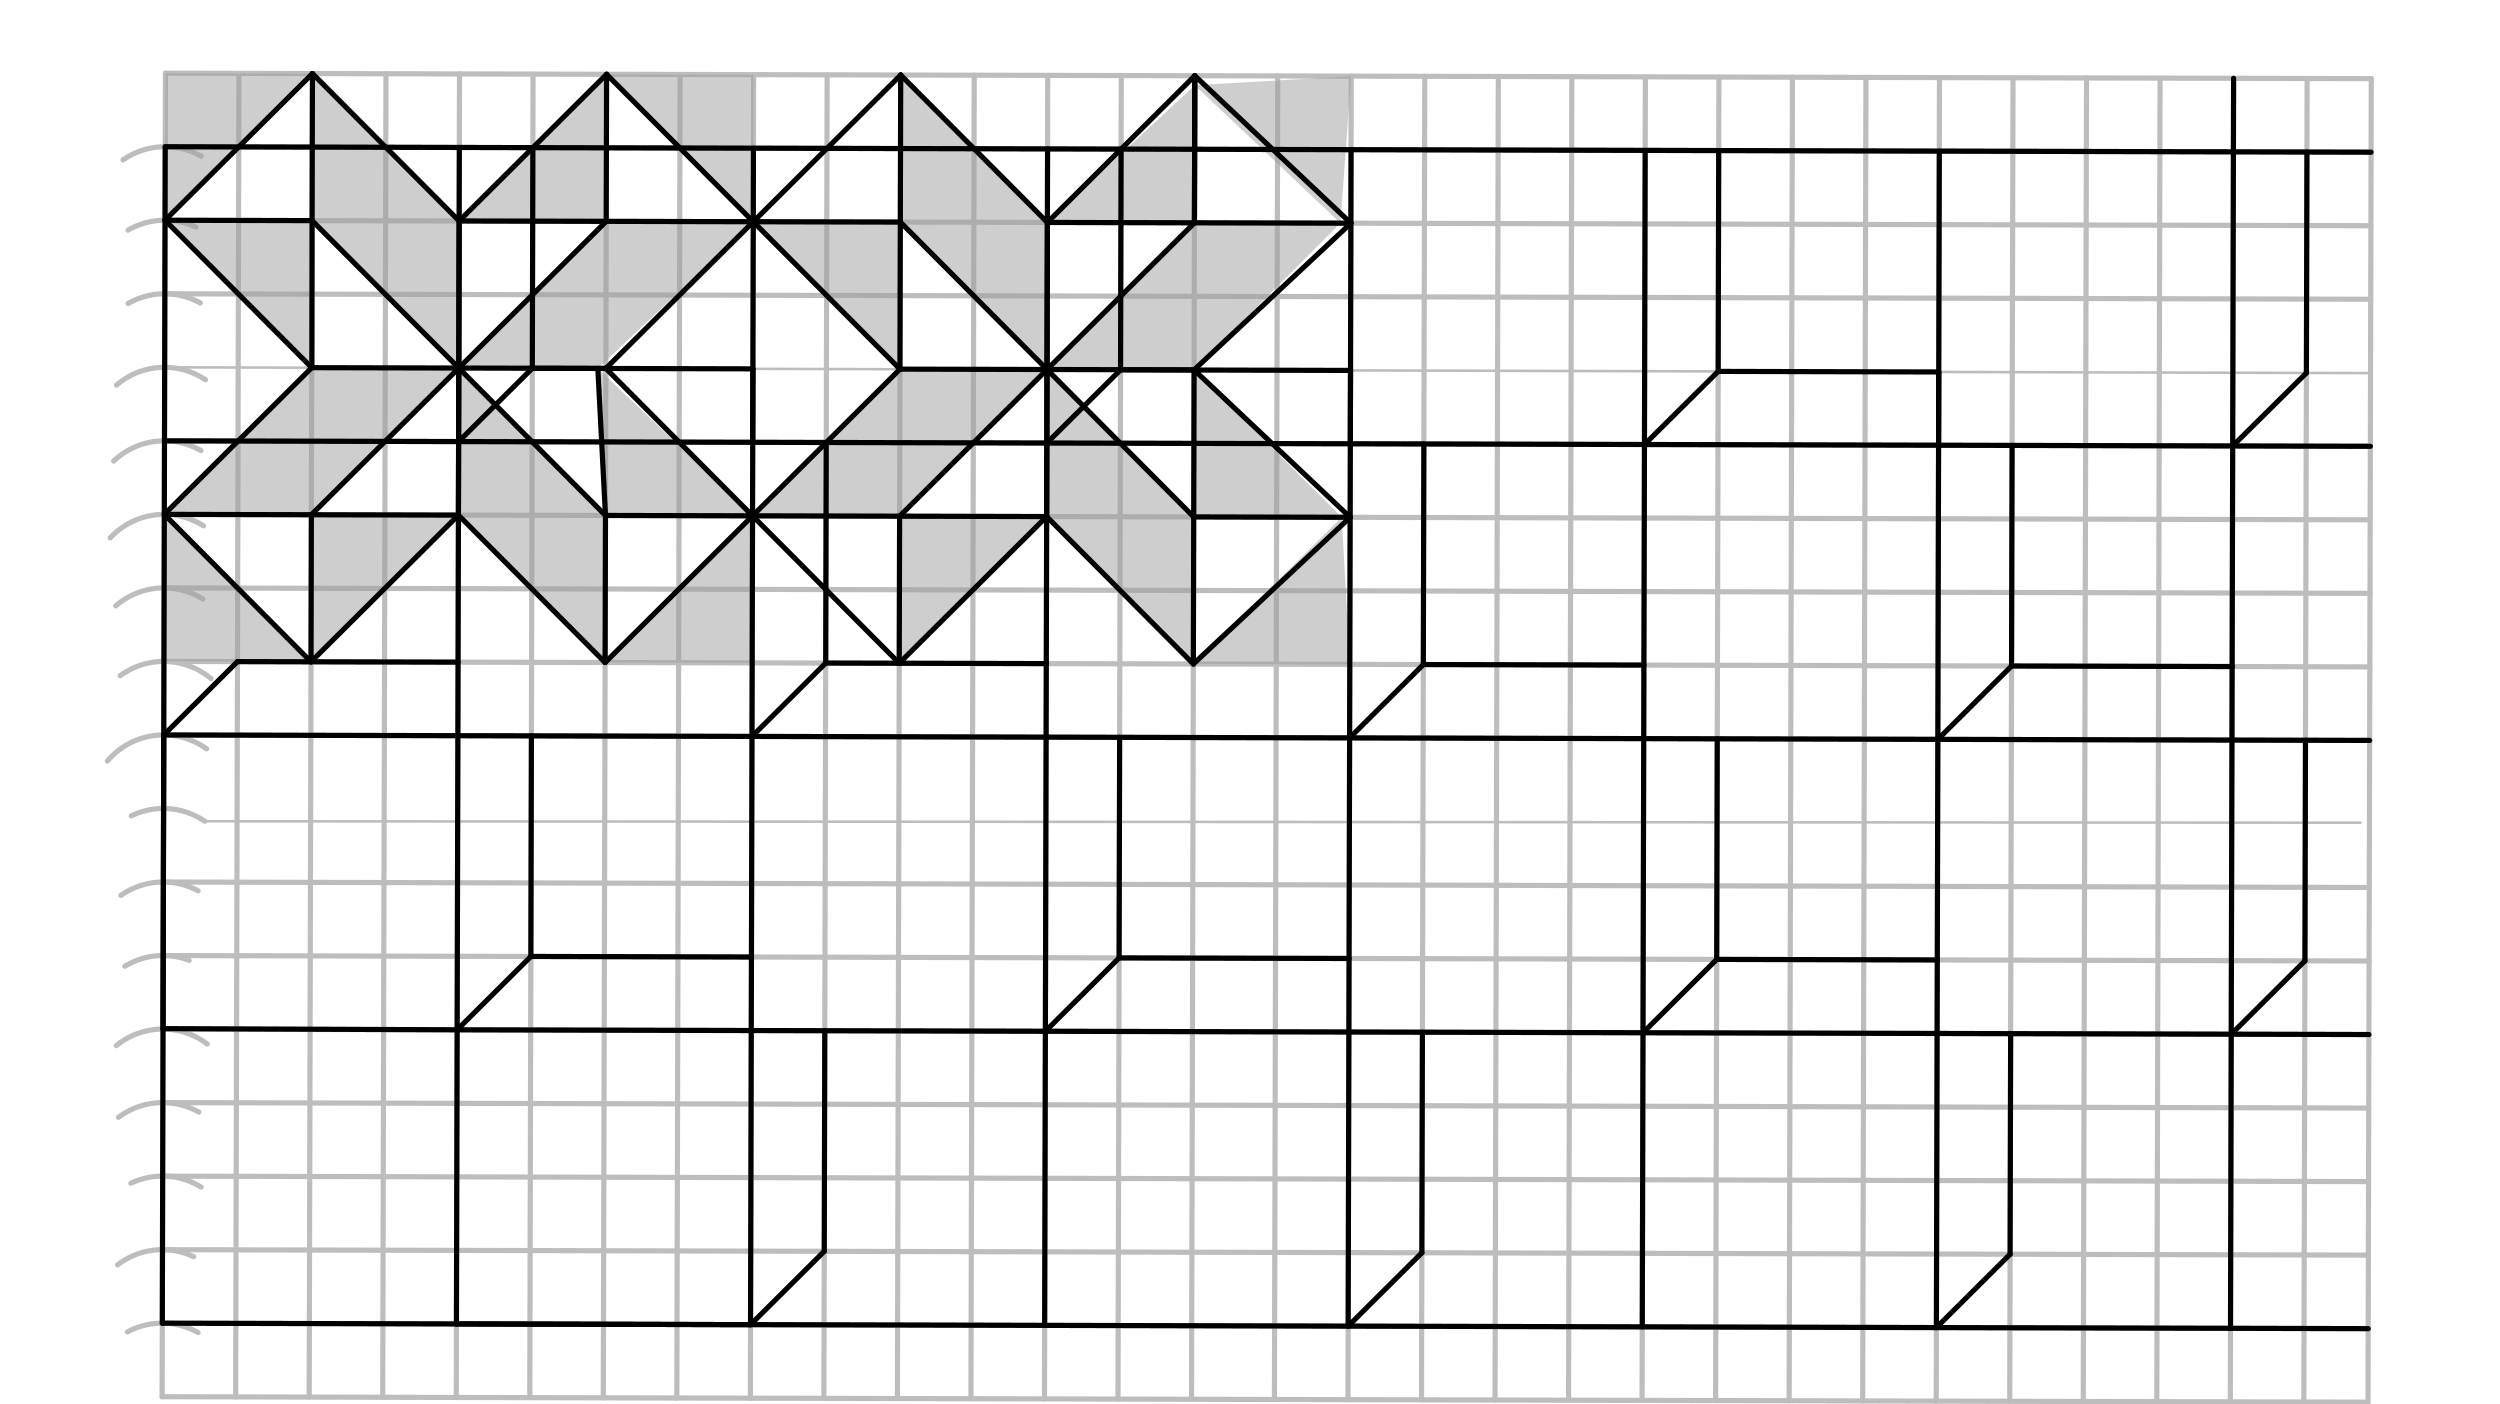 <svg xmlns="http://www.w3.org/2000/svg" class="svg--816" height="100%" preserveAspectRatio="xMidYMid meet" viewBox="0 0 963.78 541.417" width="100%"><defs><marker id="marker-arrow" markerHeight="16" markerUnits="userSpaceOnUse" markerWidth="24" orient="auto-start-reverse" refX="24" refY="4" viewBox="0 0 24 8"><path d="M 0 0 L 24 4 L 0 8 z" stroke="inherit"></path></marker></defs><g class="aux-layer--949"><g class="element--733"><line stroke="#BDBDBD" stroke-dasharray="none" stroke-linecap="round" stroke-width="2" x1="62.5" x2="912.891" y1="538.453" y2="540.558"></line></g><g class="element--733"><line stroke="#BDBDBD" stroke-dasharray="none" stroke-linecap="round" stroke-width="2" x1="62.5" x2="63.763" y1="538.453" y2="28.218"></line></g><g class="element--733"><line stroke="#BDBDBD" stroke-dasharray="none" stroke-linecap="round" stroke-width="2" x1="63.763" x2="914.154" y1="28.218" y2="30.323"></line></g><g class="element--733"><line stroke="#BDBDBD" stroke-dasharray="none" stroke-linecap="round" stroke-width="2" x1="914.154" x2="912.891" y1="30.323" y2="540.558"></line></g><g class="element--733"><path d="M 49.114 513.466 A 28.346 28.346 0 0 1 76.35 513.721" fill="none" stroke="#BDBDBD" stroke-dasharray="none" stroke-linecap="round" stroke-width="2"></path></g><g class="element--733"><path d="M 45.322 487.612 A 28.346 28.346 0 0 1 74.663 484.469" fill="none" stroke="#BDBDBD" stroke-dasharray="none" stroke-linecap="round" stroke-width="2"></path></g><g class="element--733"><path d="M 50.459 456.165 A 28.346 28.346 0 0 1 77.532 457.641" fill="none" stroke="#BDBDBD" stroke-dasharray="none" stroke-linecap="round" stroke-width="2"></path></g><g class="element--733"><path d="M 45.709 430.732 A 28.346 28.346 0 0 1 76.649 428.731" fill="none" stroke="#BDBDBD" stroke-dasharray="none" stroke-linecap="round" stroke-width="2"></path></g><g class="element--733"><path d="M 44.853 403.11 A 28.346 28.346 0 0 1 79.903 402.477" fill="none" stroke="#BDBDBD" stroke-dasharray="none" stroke-linecap="round" stroke-width="2"></path></g><g class="element--733"><path d="M 48.133 372.495 A 28.346 28.346 0 0 1 72.925 370.225" fill="none" stroke="#BDBDBD" stroke-dasharray="none" stroke-linecap="round" stroke-width="2"></path></g><g class="element--733"><path d="M 46.612 345.19 A 28.346 28.346 0 0 1 76.364 343.419" fill="none" stroke="#BDBDBD" stroke-dasharray="none" stroke-linecap="round" stroke-width="2"></path></g><g class="element--733"><path d="M 50.571 314.548 A 28.346 28.346 0 0 1 78.95 316.601" fill="none" stroke="#BDBDBD" stroke-dasharray="none" stroke-linecap="round" stroke-width="2"></path></g><g class="element--733"><path d="M -1979.58 -1694.393 A 2862.992 2862.992 0 0 1 2926.053 311.682" fill="none" stroke="#BDBDBD" stroke-dasharray="none" stroke-linecap="round" stroke-width="2"></path></g><g class="element--733"><path d="M 41.415 293.381 A 28.346 28.346 0 0 1 79.62 288.675" fill="none" stroke="#BDBDBD" stroke-dasharray="none" stroke-linecap="round" stroke-width="2"></path></g><g class="element--733"><path d="M 46.33 260.505 A 28.346 28.346 0 0 1 81.356 261.624" fill="none" stroke="#BDBDBD" stroke-dasharray="none" stroke-linecap="round" stroke-width="2"></path></g><g class="element--733"><path d="M 44.616 233.586 A 28.346 28.346 0 0 1 78.199 230.935" fill="none" stroke="#BDBDBD" stroke-dasharray="none" stroke-linecap="round" stroke-width="2"></path></g><g class="element--733"><path d="M 42.487 207.368 A 28.346 28.346 0 0 1 78.444 202.699" fill="none" stroke="#BDBDBD" stroke-dasharray="none" stroke-linecap="round" stroke-width="2"></path></g><g class="element--733"><path d="M 43.823 177.741 A 28.346 28.346 0 0 1 77.471 173.722" fill="none" stroke="#BDBDBD" stroke-dasharray="none" stroke-linecap="round" stroke-width="2"></path></g><g class="element--733"><path d="M 44.926 148.461 A 28.346 28.346 0 0 1 79.193 146.403" fill="none" stroke="#BDBDBD" stroke-dasharray="none" stroke-linecap="round" stroke-width="2"></path></g><g class="element--733"><path d="M 49.381 117.014 A 28.346 28.346 0 0 1 77.202 116.799" fill="none" stroke="#BDBDBD" stroke-dasharray="none" stroke-linecap="round" stroke-width="2"></path></g><g class="element--733"><path d="M 49.343 88.73 A 28.346 28.346 0 0 1 75.462 87.534" fill="none" stroke="#BDBDBD" stroke-dasharray="none" stroke-linecap="round" stroke-width="2"></path></g><g class="element--733"><path d="M 47.455 61.628 A 28.346 28.346 0 0 1 77.516 60.203" fill="none" stroke="#BDBDBD" stroke-dasharray="none" stroke-linecap="round" stroke-width="2"></path></g><g class="element--733"><path d="M 2543.734 1552.973 A 2862.992 2862.992 0 0 0 2983.448 28.359" fill="none" stroke="#BDBDBD" stroke-dasharray="none" stroke-linecap="round" stroke-width="2"></path></g><g class="element--733"><line stroke="#BDBDBD" stroke-dasharray="none" stroke-linecap="round" stroke-width="2" x1="92.109" x2="90.846" y1="28.289" y2="538.523"></line></g><g class="element--733"><line stroke="#BDBDBD" stroke-dasharray="none" stroke-linecap="round" stroke-width="2" x1="120.456" x2="119.193" y1="28.359" y2="538.593"></line></g><g class="element--733"><line stroke="#BDBDBD" stroke-dasharray="none" stroke-linecap="round" stroke-width="2" x1="148.802" x2="147.539" y1="28.429" y2="538.664"></line></g><g class="element--733"><line stroke="#BDBDBD" stroke-dasharray="none" stroke-linecap="round" stroke-width="2" x1="177.148" x2="175.885" y1="28.499" y2="538.734"></line></g><g class="element--733"><line stroke="#BDBDBD" stroke-dasharray="none" stroke-linecap="round" stroke-width="2" x1="205.495" x2="204.232" y1="28.569" y2="538.804"></line></g><g class="element--733"><line stroke="#BDBDBD" stroke-dasharray="none" stroke-linecap="round" stroke-width="2" x1="233.841" x2="232.578" y1="28.639" y2="538.874"></line></g><g class="element--733"><line stroke="#BDBDBD" stroke-dasharray="none" stroke-linecap="round" stroke-width="2" x1="262.188" x2="260.925" y1="28.71" y2="538.944"></line></g><g class="element--733"><line stroke="#BDBDBD" stroke-dasharray="none" stroke-linecap="round" stroke-width="2" x1="290.534" x2="289.271" y1="28.78" y2="539.014"></line></g><g class="element--733"><line stroke="#BDBDBD" stroke-dasharray="none" stroke-linecap="round" stroke-width="2" x1="318.88" x2="317.617" y1="28.85" y2="539.085"></line></g><g class="element--733"><line stroke="#BDBDBD" stroke-dasharray="none" stroke-linecap="round" stroke-width="2" x1="347.227" x2="345.964" y1="28.92" y2="539.155"></line></g><g class="element--733"><line stroke="#BDBDBD" stroke-dasharray="none" stroke-linecap="round" stroke-width="2" x1="375.573" x2="374.31" y1="28.99" y2="539.225"></line></g><g class="element--733"><line stroke="#BDBDBD" stroke-dasharray="none" stroke-linecap="round" stroke-width="2" x1="403.919" x2="402.656" y1="29.06" y2="539.295"></line></g><g class="element--733"><line stroke="#BDBDBD" stroke-dasharray="none" stroke-linecap="round" stroke-width="2" x1="432.266" x2="431.003" y1="29.131" y2="539.365"></line></g><g class="element--733"><line stroke="#BDBDBD" stroke-dasharray="none" stroke-linecap="round" stroke-width="2" x1="460.612" x2="459.349" y1="29.201" y2="539.435"></line></g><g class="element--733"><line stroke="#BDBDBD" stroke-dasharray="none" stroke-linecap="round" stroke-width="2" x1="492.575" x2="491.312" y1="29.28" y2="539.515"></line></g><g class="element--733"><line stroke="#BDBDBD" stroke-dasharray="none" stroke-linecap="round" stroke-width="2" x1="520.922" x2="519.659" y1="29.35" y2="539.585"></line></g><g class="element--733"><line stroke="#BDBDBD" stroke-dasharray="none" stroke-linecap="round" stroke-width="2" x1="549.268" x2="548.005" y1="29.42" y2="539.655"></line></g><g class="element--733"><line stroke="#BDBDBD" stroke-dasharray="none" stroke-linecap="round" stroke-width="2" x1="577.614" x2="576.352" y1="29.49" y2="539.725"></line></g><g class="element--733"><line stroke="#BDBDBD" stroke-dasharray="none" stroke-linecap="round" stroke-width="2" x1="605.961" x2="604.698" y1="29.561" y2="539.795"></line></g><g class="element--733"><line stroke="#BDBDBD" stroke-dasharray="none" stroke-linecap="round" stroke-width="2" x1="634.307" x2="633.044" y1="29.631" y2="539.865"></line></g><g class="element--733"><line stroke="#BDBDBD" stroke-dasharray="none" stroke-linecap="round" stroke-width="2" x1="662.654" x2="661.391" y1="29.701" y2="539.936"></line></g><g class="element--733"><line stroke="#BDBDBD" stroke-dasharray="none" stroke-linecap="round" stroke-width="2" x1="691" x2="689.737" y1="29.771" y2="540.006"></line></g><g class="element--733"><line stroke="#BDBDBD" stroke-dasharray="none" stroke-linecap="round" stroke-width="2" x1="719.346" x2="718.083" y1="29.841" y2="540.076"></line></g><g class="element--733"><line stroke="#BDBDBD" stroke-dasharray="none" stroke-linecap="round" stroke-width="2" x1="747.693" x2="746.43" y1="29.911" y2="540.146"></line></g><g class="element--733"><line stroke="#BDBDBD" stroke-dasharray="none" stroke-linecap="round" stroke-width="2" x1="776.039" x2="774.776" y1="29.982" y2="540.216"></line></g><g class="element--733"><line stroke="#BDBDBD" stroke-dasharray="none" stroke-linecap="round" stroke-width="2" x1="804.385" x2="803.122" y1="30.052" y2="540.286"></line></g><g class="element--733"><line stroke="#BDBDBD" stroke-dasharray="none" stroke-linecap="round" stroke-width="2" x1="832.732" x2="831.469" y1="30.122" y2="540.357"></line></g><g class="element--733"><line stroke="#BDBDBD" stroke-dasharray="none" stroke-linecap="round" stroke-width="2" x1="861.078" x2="859.815" y1="30.192" y2="540.427"></line></g><g class="element--733"><line stroke="#BDBDBD" stroke-dasharray="none" stroke-linecap="round" stroke-width="2" x1="889.425" x2="888.162" y1="30.262" y2="540.497"></line></g><g class="element--733"><line stroke="#BDBDBD" stroke-dasharray="none" stroke-linecap="round" stroke-width="2" x1="63.693" x2="914.084" y1="56.565" y2="58.67"></line></g><g class="element--733"><line stroke="#BDBDBD" stroke-dasharray="none" stroke-linecap="round" stroke-width="2" x1="63.623" x2="914.014" y1="84.911" y2="87.016"></line></g><g class="element--733"><line stroke="#BDBDBD" stroke-dasharray="none" stroke-linecap="round" stroke-width="2" x1="63.552" x2="913.944" y1="113.258" y2="115.363"></line></g><g class="element--733"><line stroke="#BDBDBD" stroke-dasharray="none" stroke-linecap="round" stroke-width="2" x1="63.412" x2="913.803" y1="169.95" y2="172.055"></line></g><g class="element--733"><line stroke="#BDBDBD" stroke-dasharray="none" stroke-linecap="round" stroke-width="2" x1="63.342" x2="913.733" y1="198.297" y2="200.402"></line></g><g class="element--733"><line stroke="#BDBDBD" stroke-dasharray="none" stroke-linecap="round" stroke-width="2" x1="63.272" x2="913.663" y1="226.643" y2="228.748"></line></g><g class="element--733"><line stroke="#BDBDBD" stroke-dasharray="none" stroke-linecap="round" stroke-width="2" x1="63.202" x2="913.593" y1="254.989" y2="257.094"></line></g><g class="element--733"><line stroke="#BDBDBD" stroke-dasharray="none" stroke-linecap="round" stroke-width="2" x1="63.131" x2="913.523" y1="283.336" y2="285.441"></line></g><g class="element--733"><line stroke="#BDBDBD" stroke-dasharray="none" stroke-linecap="round" stroke-width="2" x1="62.991" x2="913.382" y1="340.029" y2="342.133"></line></g><g class="element--733"><line stroke="#BDBDBD" stroke-dasharray="none" stroke-linecap="round" stroke-width="2" x1="62.921" x2="913.312" y1="368.375" y2="370.48"></line></g><g class="element--733"><line stroke="#BDBDBD" stroke-dasharray="none" stroke-linecap="round" stroke-width="2" x1="62.851" x2="913.242" y1="396.721" y2="398.826"></line></g><g class="element--733"><line stroke="#BDBDBD" stroke-dasharray="none" stroke-linecap="round" stroke-width="2" x1="62.781" x2="913.172" y1="425.068" y2="427.173"></line></g><g class="element--733"><line stroke="#BDBDBD" stroke-dasharray="none" stroke-linecap="round" stroke-width="2" x1="62.71" x2="913.102" y1="453.414" y2="455.519"></line></g><g class="element--733"><line stroke="#BDBDBD" stroke-dasharray="none" stroke-linecap="round" stroke-width="2" x1="62.64" x2="913.031" y1="481.76" y2="483.865"></line></g><g class="element--733"><line stroke="#BDBDBD" stroke-dasharray="none" stroke-linecap="round" stroke-width="2" x1="62.57" x2="912.961" y1="510.107" y2="512.212"></line></g><g class="element--733"><line stroke="#BDBDBD" stroke-dasharray="none" stroke-linecap="round" stroke-width="1" x1="63.482" x2="913.873" y1="141.604" y2="143.837"></line></g><g class="element--733"><line stroke="#BDBDBD" stroke-dasharray="none" stroke-linecap="round" stroke-width="1" x1="78.95" x2="910.009" y1="316.601" y2="317.168"></line></g></g><g class="main-layer--75a"><g class="element--733"><g fill="#9E9E9E" opacity="0.5"><path d="M 63.763 28.218 L 63.622 84.911 L 120.456 28.359 L 63.763 28.218 Z" stroke="none"></path></g></g><g class="element--733"><g fill="#9E9E9E" opacity="0.5"><path d="M 120.456 28.359 L 120.315 85.052 L 176.868 141.885 L 177.008 85.192 L 120.456 28.359 Z" stroke="none"></path></g></g><g class="element--733"><g fill="#9E9E9E" opacity="0.5"><path d="M 177.008 85.192 L 233.701 85.332 L 233.841 28.639 L 177.008 85.192 Z" stroke="none"></path></g></g><g class="element--733"><g fill="#9E9E9E" opacity="0.5"><path d="M 233.841 28.639 L 290.534 28.781 L 290.394 85.473 L 233.841 28.639 Z" stroke="none"></path></g></g><g class="element--733"><g fill="#9E9E9E" opacity="0.5"><path d="M 290.394 85.473 L 230.473 142.017 L 176.868 141.885 L 233.701 85.332 L 290.394 85.473 Z" stroke="none"></path></g></g><g class="element--733"><g fill="#9E9E9E" opacity="0.5"><path d="M 230.473 142.017 L 290.113 198.858 L 233.42 198.718 L 230.473 142.017 Z" stroke="none"></path></g></g><g class="element--733"><g fill="#9E9E9E" opacity="0.5"><path d="M 290.113 198.858 L 289.973 255.551 L 233.28 255.41 L 290.113 198.858 Z" stroke="none"></path></g></g><g class="element--733"><g fill="#9E9E9E" opacity="0.5"><path d="M 233.28 255.41 L 233.42 198.718 L 176.868 141.885 L 176.727 198.577 L 233.28 255.41 Z" stroke="none"></path></g></g><g class="element--733"><g fill="#9E9E9E" opacity="0.5"><path d="M 176.727 198.577 L 119.894 255.13 L 120.035 198.437 L 176.727 198.577 Z" stroke="none"></path></g></g><g class="element--733"><g fill="#9E9E9E" opacity="0.5"><path d="M 119.894 255.13 L 63.202 254.989 L 63.342 198.297 L 119.894 255.13 Z" stroke="none"></path></g></g><g class="element--733"><g fill="#9E9E9E" opacity="0.5"><path d="M 63.342 198.297 L 120.035 198.437 L 176.868 141.885 L 120.233 141.744 L 63.342 198.297 Z" stroke="none"></path></g></g><g class="element--733"><g fill="#9E9E9E" opacity="0.5"><path d="M 120.233 141.744 L 120.315 85.052 L 63.622 84.911 L 120.233 141.744 Z" stroke="none"></path></g></g><g class="element--733"><g fill="#9E9E9E" opacity="0.5"><path d="M 347.227 28.92 L 403.779 85.753 L 403.639 142.446 L 347.086 85.613 L 347.227 28.92 Z" stroke="none"></path></g></g><g class="element--733"><g fill="#9E9E9E" opacity="0.5"><path d="M 347.086 85.613 L 346.946 142.306 L 290.394 85.473 L 347.086 85.613 Z" stroke="none"></path></g></g><g class="element--733"><g fill="#9E9E9E" opacity="0.5"><path d="M 403.639 142.446 L 346.806 198.998 L 290.113 198.858 L 346.946 142.306 L 403.639 142.446 Z" stroke="none"></path></g></g><g class="element--733"><g fill="#9E9E9E" opacity="0.5"><path d="M 403.779 85.753 L 460.472 85.894 L 460.603 32.843 L 403.779 85.753 Z" stroke="none"></path></g></g><g class="element--733"><g fill="#9E9E9E" opacity="0.5"><path d="M 460.603 32.843 L 520.922 29.353 L 516.741 86.033 L 460.603 32.843 Z" stroke="none"></path></g></g><g class="element--733"><g fill="#9E9E9E" opacity="0.5"><path d="M 516.741 86.033 L 460.472 85.894 L 403.639 142.446 L 460.331 142.586 L 516.741 86.033 Z" stroke="none"></path></g></g><g class="element--733"><g fill="#9E9E9E" opacity="0.5"><path d="M 460.331 142.586 L 517.278 199.42 L 460.191 199.279 L 460.331 142.586 Z" stroke="none"></path></g></g><g class="element--733"><g fill="#9E9E9E" opacity="0.5"><path d="M 517.278 199.42 L 520.36 256.121 L 460.051 255.972 L 517.278 199.42 Z" stroke="none"></path></g></g><g class="element--733"><g fill="#9E9E9E" opacity="0.5"><path d="M 460.051 255.972 L 460.191 199.279 L 403.639 142.446 L 403.498 199.139 L 460.051 255.972 Z" stroke="none"></path></g></g><g class="element--733"><g fill="#9E9E9E" opacity="0.5"><path d="M 403.498 199.139 L 346.806 198.998 L 346.666 255.359 L 403.498 199.139 Z" stroke="none"></path></g></g><g class="element--733"><line stroke="#000000" stroke-dasharray="none" stroke-linecap="round" stroke-width="2" x1="861.078" x2="861.008" y1="30.192" y2="58.538"></line></g><g class="element--733"><line stroke="#000000" stroke-dasharray="none" stroke-linecap="round" stroke-width="2" x1="914.084" x2="861.008" y1="58.67" y2="58.538"></line></g><g class="element--733"><line stroke="#000000" stroke-dasharray="none" stroke-linecap="round" stroke-width="2" x1="861.008" x2="63.693" y1="58.538" y2="56.565"></line></g><g class="element--733"><line stroke="#000000" stroke-dasharray="none" stroke-linecap="round" stroke-width="2" x1="63.693" x2="62.57" y1="56.565" y2="510.107"></line></g><g class="element--733"><line stroke="#000000" stroke-dasharray="none" stroke-linecap="round" stroke-width="2" x1="62.57" x2="912.961" y1="510.107" y2="512.212"></line></g><g class="element--733"><line stroke="#000000" stroke-dasharray="none" stroke-linecap="round" stroke-width="2" x1="63.412" x2="176.798" y1="169.95" y2="170.231"></line></g><g class="element--733"><line stroke="#000000" stroke-dasharray="none" stroke-linecap="round" stroke-width="2" x1="177.078" x2="176.796" y1="56.845" y2="170.231"></line></g><g class="element--733"><line stroke="#000000" stroke-dasharray="none" stroke-linecap="round" stroke-width="2" x1="205.425" x2="205.214" y1="56.916" y2="141.976"></line></g><g class="element--733"><line stroke="#000000" stroke-dasharray="none" stroke-linecap="round" stroke-width="2" x1="176.796" x2="205.214" y1="170.231" y2="141.976"></line></g><g class="element--733"><line stroke="#000000" stroke-dasharray="none" stroke-linecap="round" stroke-width="2" x1="176.798" x2="290.183" y1="170.229" y2="170.512"></line></g><g class="element--733"><line stroke="#000000" stroke-dasharray="none" stroke-linecap="round" stroke-width="2" x1="176.798" x2="176.517" y1="170.229" y2="283.616"></line></g><g class="element--733"><line stroke="#000000" stroke-dasharray="none" stroke-linecap="round" stroke-width="2" x1="290.183" x2="289.902" y1="170.512" y2="283.897"></line></g><g class="element--733"><line stroke="#000000" stroke-dasharray="none" stroke-linecap="round" stroke-width="2" x1="176.517" x2="289.902" y1="283.616" y2="283.897"></line></g><g class="element--733"><line stroke="#000000" stroke-dasharray="none" stroke-linecap="round" stroke-width="2" x1="318.529" x2="318.319" y1="170.582" y2="255.621"></line></g><g class="element--733"><line stroke="#000000" stroke-dasharray="none" stroke-linecap="round" stroke-width="2" x1="205.214" x2="290.253" y1="141.976" y2="142.2"></line></g><g class="element--733"><line stroke="#000000" stroke-dasharray="none" stroke-linecap="round" stroke-width="2" x1="290.183" x2="290.253" y1="170.512" y2="142.2"></line></g><g class="element--733"><line stroke="#000000" stroke-dasharray="none" stroke-linecap="round" stroke-width="2" x1="289.902" x2="318.319" y1="283.897" y2="255.621"></line></g><g class="element--733"><line stroke="#000000" stroke-dasharray="none" stroke-linecap="round" stroke-width="2" x1="290.183" x2="403.569" y1="170.512" y2="170.792"></line></g><g class="element--733"><line stroke="#000000" stroke-dasharray="none" stroke-linecap="round" stroke-width="2" x1="290.183" x2="290.464" y1="170.512" y2="57.126"></line></g><g class="element--733"><line stroke="#000000" stroke-dasharray="none" stroke-linecap="round" stroke-width="2" x1="403.569" x2="403.849" y1="170.792" y2="57.407"></line></g><g class="element--733"><line stroke="#000000" stroke-dasharray="none" stroke-linecap="round" stroke-width="2" x1="432.196" x2="431.985" y1="57.477" y2="142.572"></line></g><g class="element--733"><line stroke="#000000" stroke-dasharray="none" stroke-linecap="round" stroke-width="2" x1="403.569" x2="431.985" y1="170.792" y2="142.572"></line></g><g class="element--733"><line stroke="#000000" stroke-dasharray="none" stroke-linecap="round" stroke-width="2" x1="403.569" x2="403.288" y1="170.792" y2="284.178"></line></g><g class="element--733"><line stroke="#000000" stroke-dasharray="none" stroke-linecap="round" stroke-width="2" x1="403.288" x2="520.29" y1="284.178" y2="284.467"></line></g><g class="element--733"><line stroke="#000000" stroke-dasharray="none" stroke-linecap="round" stroke-width="2" x1="520.29" x2="520.571" y1="284.467" y2="171.082"></line></g><g class="element--733"><line stroke="#000000" stroke-dasharray="none" stroke-linecap="round" stroke-width="2" x1="431.985" x2="520.641" y1="142.572" y2="142.805"></line></g><g class="element--733"><line stroke="#000000" stroke-dasharray="none" stroke-linecap="round" stroke-width="2" x1="403.569" x2="520.571" y1="170.792" y2="171.082"></line></g><g class="element--733"><line stroke="#000000" stroke-dasharray="none" stroke-linecap="round" stroke-width="2" x1="520.641" x2="520.571" y1="142.805" y2="171.082"></line></g><g class="element--733"><line stroke="#000000" stroke-dasharray="none" stroke-linecap="round" stroke-width="2" x1="548.917" x2="548.707" y1="171.152" y2="256.191"></line></g><g class="element--733"><line stroke="#000000" stroke-dasharray="none" stroke-linecap="round" stroke-width="2" x1="520.29" x2="548.707" y1="284.467" y2="256.191"></line></g><g class="element--733"><line stroke="#000000" stroke-dasharray="none" stroke-linecap="round" stroke-width="2" x1="520.571" x2="633.956" y1="171.082" y2="171.363"></line></g><g class="element--733"><line stroke="#000000" stroke-dasharray="none" stroke-linecap="round" stroke-width="2" x1="520.571" x2="520.852" y1="171.082" y2="57.696"></line></g><g class="element--733"><line stroke="#000000" stroke-dasharray="none" stroke-linecap="round" stroke-width="2" x1="634.237" x2="633.956" y1="57.977" y2="171.363"></line></g><g class="element--733"><line stroke="#000000" stroke-dasharray="none" stroke-linecap="round" stroke-width="2" x1="662.583" x2="662.373" y1="58.047" y2="143.177"></line></g><g class="element--733"><line stroke="#000000" stroke-dasharray="none" stroke-linecap="round" stroke-width="2" x1="633.956" x2="662.373" y1="171.363" y2="143.177"></line></g><g class="element--733"><line stroke="#000000" stroke-dasharray="none" stroke-linecap="round" stroke-width="2" x1="633.956" x2="633.676" y1="171.363" y2="284.748"></line></g><g class="element--733"><line stroke="#000000" stroke-dasharray="none" stroke-linecap="round" stroke-width="2" x1="633.676" x2="747.061" y1="284.748" y2="285.029"></line></g><g class="element--733"><line stroke="#000000" stroke-dasharray="none" stroke-linecap="round" stroke-width="2" x1="747.061" x2="747.342" y1="285.029" y2="171.643"></line></g><g class="element--733"><line stroke="#000000" stroke-dasharray="none" stroke-linecap="round" stroke-width="2" x1="633.956" x2="747.342" y1="171.363" y2="171.643"></line></g><g class="element--733"><line stroke="#000000" stroke-dasharray="none" stroke-linecap="round" stroke-width="2" x1="662.373" x2="747.412" y1="143.177" y2="143.4"></line></g><g class="element--733"><line stroke="#000000" stroke-dasharray="none" stroke-linecap="round" stroke-width="2" x1="747.342" x2="747.412" y1="171.643" y2="143.4"></line></g><g class="element--733"><line stroke="#000000" stroke-dasharray="none" stroke-linecap="round" stroke-width="2" x1="775.688" x2="775.478" y1="171.713" y2="256.752"></line></g><g class="element--733"><line stroke="#000000" stroke-dasharray="none" stroke-linecap="round" stroke-width="2" x1="747.061" x2="775.478" y1="285.029" y2="256.752"></line></g><g class="element--733"><line stroke="#000000" stroke-dasharray="none" stroke-linecap="round" stroke-width="2" x1="747.342" x2="860.727" y1="171.643" y2="171.924"></line></g><g class="element--733"><line stroke="#000000" stroke-dasharray="none" stroke-linecap="round" stroke-width="2" x1="747.342" x2="747.623" y1="171.643" y2="58.258"></line></g><g class="element--733"><line stroke="#000000" stroke-dasharray="none" stroke-linecap="round" stroke-width="2" x1="860.727" x2="861.008" y1="171.924" y2="58.538"></line></g><g class="element--733"><line stroke="#000000" stroke-dasharray="none" stroke-linecap="round" stroke-width="2" x1="889.354" x2="889.144" y1="58.609" y2="143.772"></line></g><g class="element--733"><line stroke="#000000" stroke-dasharray="none" stroke-linecap="round" stroke-width="2" x1="860.727" x2="889.144" y1="171.924" y2="143.772"></line></g><g class="element--733"><line stroke="#000000" stroke-dasharray="none" stroke-linecap="round" stroke-width="2" x1="63.131" x2="176.517" y1="283.336" y2="283.616"></line></g><g class="element--733"><line stroke="#000000" stroke-dasharray="none" stroke-linecap="round" stroke-width="2" x1="176.517" x2="176.236" y1="283.616" y2="397.002"></line></g><g class="element--733"><line stroke="#000000" stroke-dasharray="none" stroke-linecap="round" stroke-width="2" x1="63.131" x2="62.851" y1="283.336" y2="396.721"></line></g><g class="element--733"><line stroke="#000000" stroke-dasharray="none" stroke-linecap="round" stroke-width="2" x1="176.236" x2="62.851" y1="397.002" y2="396.55"></line></g><g class="element--733"><line stroke="#000000" stroke-dasharray="none" stroke-linecap="round" stroke-width="2" x1="204.863" x2="204.653" y1="283.687" y2="368.726"></line></g><g class="element--733"><line stroke="#000000" stroke-dasharray="none" stroke-linecap="round" stroke-width="2" x1="176.236" x2="204.653" y1="397.002" y2="368.726"></line></g><g class="element--733"><line stroke="#000000" stroke-dasharray="none" stroke-linecap="round" stroke-width="2" x1="91.548" x2="176.587" y1="255.06" y2="255.27"></line></g><g class="element--733"><line stroke="#000000" stroke-dasharray="none" stroke-linecap="round" stroke-width="2" x1="63.131" x2="91.548" y1="283.336" y2="255.06"></line></g><g class="element--733"><line stroke="#000000" stroke-dasharray="none" stroke-linecap="round" stroke-width="2" x1="289.902" x2="289.622" y1="283.897" y2="397.283"></line></g><g class="element--733"><line stroke="#000000" stroke-dasharray="none" stroke-linecap="round" stroke-width="2" x1="403.288" x2="403.007" y1="284.178" y2="397.563"></line></g><g class="element--733"><line stroke="#000000" stroke-dasharray="none" stroke-linecap="round" stroke-width="2" x1="289.622" x2="403.007" y1="397.283" y2="397.563"></line></g><g class="element--733"><line stroke="#000000" stroke-dasharray="none" stroke-linecap="round" stroke-width="2" x1="289.902" x2="403.288" y1="283.897" y2="284.178"></line></g><g class="element--733"><line stroke="#000000" stroke-dasharray="none" stroke-linecap="round" stroke-width="2" x1="318.319" x2="403.358" y1="255.621" y2="255.831"></line></g><g class="element--733"><line stroke="#000000" stroke-dasharray="none" stroke-linecap="round" stroke-width="2" x1="431.634" x2="431.424" y1="284.248" y2="369.287"></line></g><g class="element--733"><line stroke="#000000" stroke-dasharray="none" stroke-linecap="round" stroke-width="2" x1="403.007" x2="431.424" y1="397.563" y2="369.287"></line></g><g class="element--733"><line stroke="#000000" stroke-dasharray="none" stroke-linecap="round" stroke-width="2" x1="633.676" x2="633.395" y1="284.748" y2="398.134"></line></g><g class="element--733"><line stroke="#000000" stroke-dasharray="none" stroke-linecap="round" stroke-width="2" x1="747.061" x2="746.781" y1="285.029" y2="398.414"></line></g><g class="element--733"><line stroke="#000000" stroke-dasharray="none" stroke-linecap="round" stroke-width="2" x1="860.447" x2="860.166" y1="285.309" y2="398.695"></line></g><g class="element--733"><line stroke="#000000" stroke-dasharray="none" stroke-linecap="round" stroke-width="2" x1="746.781" x2="860.166" y1="398.414" y2="398.695"></line></g><g class="element--733"><line stroke="#000000" stroke-dasharray="none" stroke-linecap="round" stroke-width="2" x1="747.061" x2="860.447" y1="285.029" y2="285.309"></line></g><g class="element--733"><line stroke="#000000" stroke-dasharray="none" stroke-linecap="round" stroke-width="2" x1="775.478" x2="860.517" y1="256.752" y2="256.963"></line></g><g class="element--733"><line stroke="#000000" stroke-dasharray="none" stroke-linecap="round" stroke-width="2" x1="860.517" x2="860.447" y1="256.963" y2="285.309"></line></g><g class="element--733"><line stroke="#000000" stroke-dasharray="none" stroke-linecap="round" stroke-width="2" x1="888.793" x2="888.583" y1="285.38" y2="370.419"></line></g><g class="element--733"><line stroke="#000000" stroke-dasharray="none" stroke-linecap="round" stroke-width="2" x1="860.166" x2="888.583" y1="398.695" y2="370.419"></line></g><g class="element--733"><line stroke="#000000" stroke-dasharray="none" stroke-linecap="round" stroke-width="2" x1="520.29" x2="520.01" y1="284.467" y2="397.853"></line></g><g class="element--733"><line stroke="#000000" stroke-dasharray="none" stroke-linecap="round" stroke-width="2" x1="520.01" x2="633.395" y1="397.853" y2="398.134"></line></g><g class="element--733"><line stroke="#000000" stroke-dasharray="none" stroke-linecap="round" stroke-width="2" x1="520.29" x2="633.676" y1="284.467" y2="284.748"></line></g><g class="element--733"><line stroke="#000000" stroke-dasharray="none" stroke-linecap="round" stroke-width="2" x1="548.707" x2="633.746" y1="256.191" y2="256.402"></line></g><g class="element--733"><line stroke="#000000" stroke-dasharray="none" stroke-linecap="round" stroke-width="2" x1="662.022" x2="661.812" y1="284.818" y2="369.857"></line></g><g class="element--733"><line stroke="#000000" stroke-dasharray="none" stroke-linecap="round" stroke-width="2" x1="633.395" x2="661.812" y1="398.134" y2="369.857"></line></g><g class="element--733"><line stroke="#000000" stroke-dasharray="none" stroke-linecap="round" stroke-width="2" x1="860.447" x2="913.523" y1="285.309" y2="285.441"></line></g><g class="element--733"><line stroke="#000000" stroke-dasharray="none" stroke-linecap="round" stroke-width="2" x1="860.517" x2="860.727" y1="256.963" y2="171.924"></line></g><g class="element--733"><line stroke="#000000" stroke-dasharray="none" stroke-linecap="round" stroke-width="2" x1="860.727" x2="913.803" y1="171.924" y2="172.055"></line></g><g class="element--733"><line stroke="#000000" stroke-dasharray="none" stroke-linecap="round" stroke-width="2" x1="176.236" x2="175.956" y1="397.002" y2="510.387"></line></g><g class="element--733"><line stroke="#000000" stroke-dasharray="none" stroke-linecap="round" stroke-width="2" x1="289.622" x2="289.341" y1="397.283" y2="510.668"></line></g><g class="element--733"><line stroke="#000000" stroke-dasharray="none" stroke-linecap="round" stroke-width="2" x1="175.956" x2="289.341" y1="510.387" y2="510.668"></line></g><g class="element--733"><line stroke="#000000" stroke-dasharray="none" stroke-linecap="round" stroke-width="2" x1="176.236" x2="289.622" y1="397.002" y2="397.283"></line></g><g class="element--733"><line stroke="#000000" stroke-dasharray="none" stroke-linecap="round" stroke-width="2" x1="204.653" x2="289.692" y1="368.726" y2="368.936"></line></g><g class="element--733"><line stroke="#000000" stroke-dasharray="none" stroke-linecap="round" stroke-width="2" x1="317.968" x2="317.758" y1="397.353" y2="482.392"></line></g><g class="element--733"><line stroke="#000000" stroke-dasharray="none" stroke-linecap="round" stroke-width="2" x1="289.341" x2="317.758" y1="510.668" y2="482.392"></line></g><g class="element--733"><line stroke="#000000" stroke-dasharray="none" stroke-linecap="round" stroke-width="2" x1="403.007" x2="402.727" y1="397.563" y2="510.949"></line></g><g class="element--733"><line stroke="#000000" stroke-dasharray="none" stroke-linecap="round" stroke-width="2" x1="520.01" x2="519.729" y1="397.853" y2="511.238"></line></g><g class="element--733"><line stroke="#000000" stroke-dasharray="none" stroke-linecap="round" stroke-width="2" x1="633.395" x2="633.114" y1="398.134" y2="511.519"></line></g><g class="element--733"><line stroke="#000000" stroke-dasharray="none" stroke-linecap="round" stroke-width="2" x1="746.781" x2="746.5" y1="398.414" y2="511.8"></line></g><g class="element--733"><line stroke="#000000" stroke-dasharray="none" stroke-linecap="round" stroke-width="2" x1="403.007" x2="520.01" y1="397.563" y2="397.853"></line></g><g class="element--733"><line stroke="#000000" stroke-dasharray="none" stroke-linecap="round" stroke-width="2" x1="431.424" x2="520.08" y1="369.287" y2="369.506"></line></g><g class="element--733"><line stroke="#000000" stroke-dasharray="none" stroke-linecap="round" stroke-width="2" x1="548.356" x2="548.145" y1="397.923" y2="482.962"></line></g><g class="element--733"><line stroke="#000000" stroke-dasharray="none" stroke-linecap="round" stroke-width="2" x1="519.729" x2="548.145" y1="511.238" y2="482.962"></line></g><g class="element--733"><line stroke="#000000" stroke-dasharray="none" stroke-linecap="round" stroke-width="2" x1="633.395" x2="746.781" y1="398.134" y2="398.414"></line></g><g class="element--733"><line stroke="#000000" stroke-dasharray="none" stroke-linecap="round" stroke-width="2" x1="661.812" x2="746.851" y1="369.857" y2="370.068"></line></g><g class="element--733"><line stroke="#000000" stroke-dasharray="none" stroke-linecap="round" stroke-width="2" x1="775.127" x2="774.916" y1="398.484" y2="483.523"></line></g><g class="element--733"><line stroke="#000000" stroke-dasharray="none" stroke-linecap="round" stroke-width="2" x1="746.5" x2="774.916" y1="511.8" y2="483.523"></line></g><g class="element--733"><line stroke="#000000" stroke-dasharray="none" stroke-linecap="round" stroke-width="2" x1="860.166" x2="859.885" y1="398.695" y2="512.08"></line></g><g class="element--733"><line stroke="#000000" stroke-dasharray="none" stroke-linecap="round" stroke-width="2" x1="860.166" x2="913.242" y1="398.695" y2="398.826"></line></g><g class="element--733"><line stroke="#000000" stroke-dasharray="none" stroke-linecap="round" stroke-width="2" x1="120.456" x2="63.622" y1="28.359" y2="84.911"></line></g><g class="element--733"><line stroke="#000000" stroke-dasharray="none" stroke-linecap="round" stroke-width="2" x1="120.456" x2="177.008" y1="28.359" y2="85.192"></line></g><g class="element--733"><line stroke="#000000" stroke-dasharray="none" stroke-linecap="round" stroke-width="2" x1="177.008" x2="233.841" y1="85.192" y2="28.639"></line></g><g class="element--733"><line stroke="#000000" stroke-dasharray="none" stroke-linecap="round" stroke-width="2" x1="233.841" x2="290.394" y1="28.639" y2="85.473"></line></g><g class="element--733"><line stroke="#000000" stroke-dasharray="none" stroke-linecap="round" stroke-width="2" x1="290.394" x2="233.561" y1="85.473" y2="142.025"></line></g><g class="element--733"><line stroke="#000000" stroke-dasharray="none" stroke-linecap="round" stroke-width="2" x1="233.561" x2="290.113" y1="142.025" y2="198.858"></line></g><g class="element--733"><line stroke="#000000" stroke-dasharray="none" stroke-linecap="round" stroke-width="2" x1="290.113" x2="233.28" y1="198.858" y2="255.41"></line></g><g class="element--733"><line stroke="#000000" stroke-dasharray="none" stroke-linecap="round" stroke-width="2" x1="233.28" x2="176.727" y1="255.41" y2="198.577"></line></g><g class="element--733"><line stroke="#000000" stroke-dasharray="none" stroke-linecap="round" stroke-width="2" x1="176.727" x2="119.894" y1="198.577" y2="255.13"></line></g><g class="element--733"><line stroke="#000000" stroke-dasharray="none" stroke-linecap="round" stroke-width="2" x1="119.894" x2="63.342" y1="255.13" y2="198.297"></line></g><g class="element--733"><line stroke="#000000" stroke-dasharray="none" stroke-linecap="round" stroke-width="2" x1="63.342" x2="120.175" y1="198.297" y2="141.744"></line></g><g class="element--733"><line stroke="#000000" stroke-dasharray="none" stroke-linecap="round" stroke-width="2" x1="120.175" x2="63.622" y1="141.744" y2="84.911"></line></g><g class="element--733"><line stroke="#000000" stroke-dasharray="none" stroke-linecap="round" stroke-width="2" x1="290.394" x2="347.227" y1="85.473" y2="28.92"></line></g><g class="element--733"><line stroke="#000000" stroke-dasharray="none" stroke-linecap="round" stroke-width="2" x1="347.227" x2="403.779" y1="28.92" y2="85.753"></line></g><g class="element--733"><line stroke="#000000" stroke-dasharray="none" stroke-linecap="round" stroke-width="2" x1="403.779" x2="460.612" y1="85.753" y2="29.201"></line></g><g class="element--733"><line stroke="#000000" stroke-dasharray="none" stroke-linecap="round" stroke-width="2" x1="460.612" x2="520.781" y1="29.201" y2="86.043"></line></g><g class="element--733"><line stroke="#000000" stroke-dasharray="none" stroke-linecap="round" stroke-width="2" x1="520.781" x2="460.331" y1="86.043" y2="142.586"></line></g><g class="element--733"><line stroke="#000000" stroke-dasharray="none" stroke-linecap="round" stroke-width="2" x1="460.331" x2="520.501" y1="142.586" y2="199.428"></line></g><g class="element--733"><line stroke="#000000" stroke-dasharray="none" stroke-linecap="round" stroke-width="2" x1="520.501" x2="460.051" y1="199.428" y2="255.972"></line></g><g class="element--733"><line stroke="#000000" stroke-dasharray="none" stroke-linecap="round" stroke-width="2" x1="460.051" x2="403.498" y1="255.972" y2="199.139"></line></g><g class="element--733"><line stroke="#000000" stroke-dasharray="none" stroke-linecap="round" stroke-width="2" x1="403.498" x2="346.665" y1="199.139" y2="255.691"></line></g><g class="element--733"><line stroke="#000000" stroke-dasharray="none" stroke-linecap="round" stroke-width="2" x1="346.665" x2="290.113" y1="255.691" y2="198.858"></line></g><g class="element--733"><line stroke="#000000" stroke-dasharray="none" stroke-linecap="round" stroke-width="2" x1="290.113" x2="346.946" y1="198.858" y2="142.306"></line></g><g class="element--733"><line stroke="#000000" stroke-dasharray="none" stroke-linecap="round" stroke-width="2" x1="346.946" x2="290.394" y1="142.306" y2="85.473"></line></g><g class="element--733"><line stroke="#000000" stroke-dasharray="none" stroke-linecap="round" stroke-width="2" x1="120.456" x2="120.315" y1="28.359" y2="85.052"></line></g><g class="element--733"><line stroke="#000000" stroke-dasharray="none" stroke-linecap="round" stroke-width="2" x1="120.315" x2="63.622" y1="85.052" y2="84.911"></line></g><g class="element--733"><line stroke="#000000" stroke-dasharray="none" stroke-linecap="round" stroke-width="2" x1="120.315" x2="176.868" y1="85.052" y2="141.885"></line></g><g class="element--733"><line stroke="#000000" stroke-dasharray="none" stroke-linecap="round" stroke-width="2" x1="176.868" x2="177.008" y1="141.885" y2="85.192"></line></g><g class="element--733"><line stroke="#000000" stroke-dasharray="none" stroke-linecap="round" stroke-width="2" x1="176.868" x2="233.701" y1="141.885" y2="85.332"></line></g><g class="element--733"><line stroke="#000000" stroke-dasharray="none" stroke-linecap="round" stroke-width="2" x1="233.701" x2="233.841" y1="85.332" y2="28.639"></line></g><g class="element--733"><line stroke="#000000" stroke-dasharray="none" stroke-linecap="round" stroke-width="2" x1="233.701" x2="290.394" y1="85.332" y2="85.473"></line></g><g class="element--733"><line stroke="#000000" stroke-dasharray="none" stroke-linecap="round" stroke-width="2" x1="233.561" x2="176.868" y1="142.025" y2="141.885"></line></g><g class="element--733"><line stroke="#000000" stroke-dasharray="none" stroke-linecap="round" stroke-width="2" x1="176.868" x2="233.42" y1="141.885" y2="198.718"></line></g><g class="element--733"><line stroke="#000000" stroke-dasharray="none" stroke-linecap="round" stroke-width="2" x1="233.42" x2="290.113" y1="198.718" y2="198.858"></line></g><g class="element--733"><line stroke="#000000" stroke-dasharray="none" stroke-linecap="round" stroke-width="2" x1="233.42" x2="233.28" y1="198.718" y2="255.41"></line></g><g class="element--733"><line stroke="#000000" stroke-dasharray="none" stroke-linecap="round" stroke-width="2" x1="176.727" x2="176.868" y1="198.577" y2="141.885"></line></g><g class="element--733"><line stroke="#000000" stroke-dasharray="none" stroke-linecap="round" stroke-width="2" x1="176.727" x2="63.342" y1="198.577" y2="198.297"></line></g><g class="element--733"><line stroke="#000000" stroke-dasharray="none" stroke-linecap="round" stroke-width="2" x1="120.035" x2="119.894" y1="198.437" y2="255.13"></line></g><g class="element--733"><line stroke="#000000" stroke-dasharray="none" stroke-linecap="round" stroke-width="2" x1="120.035" x2="176.868" y1="198.437" y2="141.885"></line></g><g class="element--733"><line stroke="#000000" stroke-dasharray="none" stroke-linecap="round" stroke-width="2" x1="176.868" x2="120.175" y1="141.885" y2="141.744"></line></g><g class="element--733"><line stroke="#000000" stroke-dasharray="none" stroke-linecap="round" stroke-width="2" x1="290.394" x2="347.086" y1="85.473" y2="85.613"></line></g><g class="element--733"><line stroke="#000000" stroke-dasharray="none" stroke-linecap="round" stroke-width="2" x1="347.086" x2="347.227" y1="85.613" y2="28.92"></line></g><g class="element--733"><line stroke="#000000" stroke-dasharray="none" stroke-linecap="round" stroke-width="2" x1="347.086" x2="403.639" y1="85.613" y2="142.446"></line></g><g class="element--733"><line stroke="#000000" stroke-dasharray="none" stroke-linecap="round" stroke-width="2" x1="403.639" x2="403.779" y1="142.446" y2="85.753"></line></g><g class="element--733"><line stroke="#000000" stroke-dasharray="none" stroke-linecap="round" stroke-width="2" x1="403.639" x2="460.472" y1="142.446" y2="85.894"></line></g><g class="element--733"><line stroke="#000000" stroke-dasharray="none" stroke-linecap="round" stroke-width="2" x1="460.472" x2="460.612" y1="85.894" y2="29.201"></line></g><g class="element--733"><line stroke="#000000" stroke-dasharray="none" stroke-linecap="round" stroke-width="2" x1="460.472" x2="520.781" y1="85.894" y2="86.043"></line></g><g class="element--733"><line stroke="#000000" stroke-dasharray="none" stroke-linecap="round" stroke-width="2" x1="403.639" x2="460.331" y1="142.446" y2="142.586"></line></g><g class="element--733"><line stroke="#000000" stroke-dasharray="none" stroke-linecap="round" stroke-width="2" x1="403.639" x2="460.191" y1="142.446" y2="199.279"></line></g><g class="element--733"><line stroke="#000000" stroke-dasharray="none" stroke-linecap="round" stroke-width="2" x1="460.191" x2="520.501" y1="199.279" y2="199.428"></line></g><g class="element--733"><line stroke="#000000" stroke-dasharray="none" stroke-linecap="round" stroke-width="2" x1="460.191" x2="460.051" y1="199.279" y2="255.972"></line></g><g class="element--733"><line stroke="#000000" stroke-dasharray="none" stroke-linecap="round" stroke-width="2" x1="403.498" x2="403.639" y1="199.139" y2="142.446"></line></g><g class="element--733"><line stroke="#000000" stroke-dasharray="none" stroke-linecap="round" stroke-width="2" x1="403.498" x2="290.113" y1="199.139" y2="198.858"></line></g><g class="element--733"><line stroke="#000000" stroke-dasharray="none" stroke-linecap="round" stroke-width="2" x1="346.806" x2="403.639" y1="198.998" y2="142.446"></line></g><g class="element--733"><line stroke="#000000" stroke-dasharray="none" stroke-linecap="round" stroke-width="2" x1="403.639" x2="346.946" y1="142.446" y2="142.306"></line></g><g class="element--733"><line stroke="#000000" stroke-dasharray="none" stroke-linecap="round" stroke-width="2" x1="346.806" x2="346.665" y1="198.998" y2="255.691"></line></g><g class="element--733"><line stroke="#000000" stroke-dasharray="none" stroke-linecap="round" stroke-width="2" x1="233.701" x2="177.008" y1="85.332" y2="85.192"></line></g><g class="element--733"><line stroke="#000000" stroke-dasharray="none" stroke-linecap="round" stroke-width="2" x1="120.315" x2="120.233" y1="85.052" y2="141.744"></line></g><g class="element--733"><line stroke="#000000" stroke-dasharray="none" stroke-linecap="round" stroke-width="2" x1="347.086" x2="346.946" y1="85.613" y2="142.306"></line></g><g class="element--733"><line stroke="#000000" stroke-dasharray="none" stroke-linecap="round" stroke-width="2" x1="230.473" x2="233.42" y1="142.017" y2="198.718"></line></g><g class="element--733"><line stroke="#000000" stroke-dasharray="none" stroke-linecap="round" stroke-width="2" x1="460.472" x2="403.779" y1="85.894" y2="85.753"></line></g><g class="element--733"><line stroke="#000000" stroke-dasharray="none" stroke-linecap="round" stroke-width="2" x1="460.612" x2="460.472" y1="29.201" y2="85.894"></line></g><g class="element--733"><line stroke="#000000" stroke-dasharray="none" stroke-linecap="round" stroke-width="2" x1="460.331" x2="460.191" y1="142.586" y2="199.279"></line></g></g><g class="snaps-layer--ac6"></g><g class="temp-layer--52d"></g></svg>